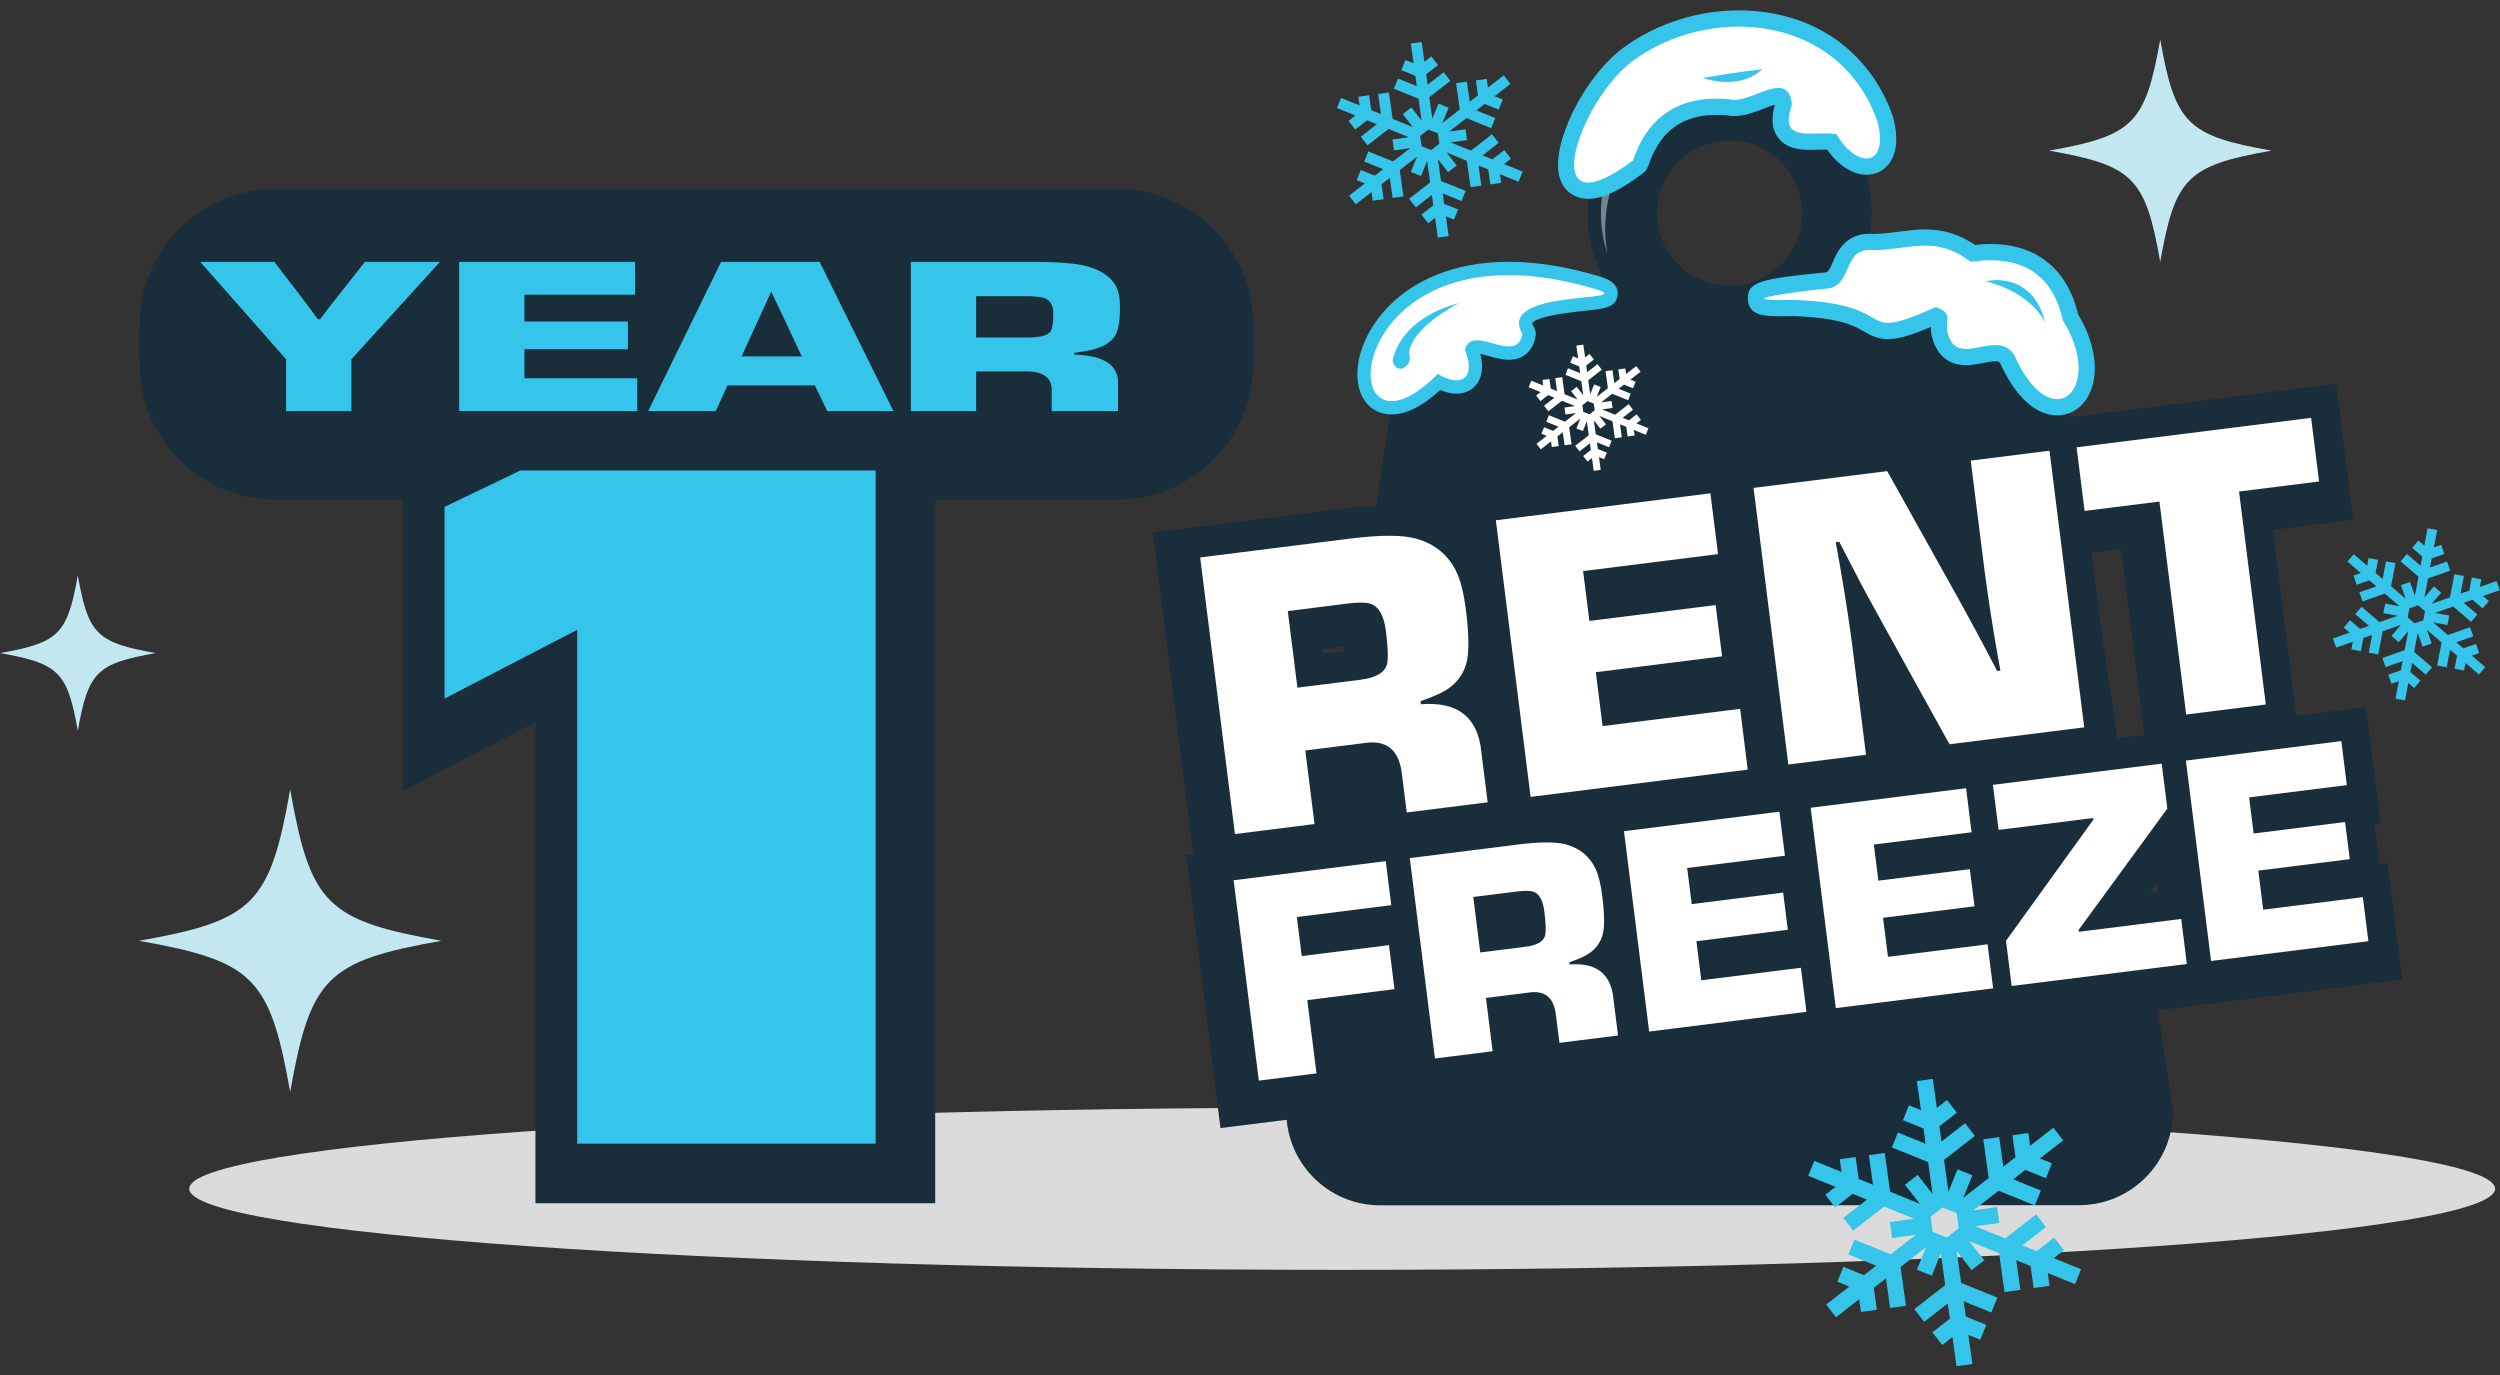 <svg xmlns="http://www.w3.org/2000/svg" width="300" height="165" viewBox="0 0 300 165">
  <rect x="0" y="0" width="300" height="165" fill="#333333" stroke="none"/>
  <g fill="none">
    <path fill="#1A2D3A" d="M134.123,59.955 L33.011,59.955 C24.067,59.955 16.749,52.636 16.749,43.693 L16.749,38.944 C16.749,30 24.067,22.682 33.011,22.682 L134.123,22.682 C143.067,22.682 150.385,30 150.385,38.944 L150.385,43.693 C150.385,52.636 143.067,59.955 134.123,59.955 Z"/>
    <path fill="#DADBDA" d="M161.059,152.383 C84.649,152.383 22.707,148.025 22.707,142.647 C22.707,137.27 84.649,132.912 161.059,132.912 C237.47,132.912 299.413,137.27 299.413,142.647 C299.413,148.025 237.47,152.383 161.059,152.383 Z"/>
    <path fill="#C2E7F0" d="M52.973 112.896C39.217 115.324 37.249 117.293 34.821 131.046 32.393 117.293 30.422 115.324 16.671 112.896 30.422 110.468 32.393 108.499 34.821 94.747 37.249 108.499 39.217 110.468 52.973 112.896zM272.572 18.077C262.459 19.862 261.012 21.31 259.227 31.42 257.442 21.31 255.993 19.862 245.884 18.077 255.993 16.293 257.442 14.845 259.227 4.735 261.012 14.845 262.459 16.293 272.572 18.077zM18.677 78.371C11.6 79.619 10.587 80.633 9.337 87.708 8.089 80.633 7.074 79.619 0 78.371 7.074 77.121 8.089 76.108 9.337 69.032 10.587 76.108 11.6 77.121 18.677 78.371z"/>
    <path fill="#1A2D3A" d="M207.556,16.878 C212.359,16.878 216.267,20.785 216.267,25.589 C216.267,30.392 212.359,34.3 207.556,34.3 C202.752,34.3 198.845,30.392 198.845,25.589 C198.845,20.785 202.752,16.878 207.556,16.878 Z M247.79,46.312 C246.813,39.715 242.742,35.043 236.517,35.044 L221.727,35.049 C223.541,32.341 224.601,29.087 224.601,25.589 C224.601,16.189 216.954,8.542 207.556,8.542 C198.156,8.542 190.51,16.189 190.51,25.589 C190.51,29.09 191.572,32.349 193.39,35.06 L178.547,35.065 C172.323,35.066 168.077,40.064 167.281,46.338 L154.357,133.373 C154.358,139.599 159.405,144.641 165.63,144.641 L249.487,144.622 C255.711,144.621 260.756,139.573 260.755,133.349 L247.79,46.312 Z"/>
    <path fill="#76848F" d="M192.629,27.491 C192.629,18.095 200.247,10.477 209.643,10.477 C210.108,10.477 210.568,10.502 211.023,10.538 C209.911,10.283 208.753,10.144 207.563,10.144 C199.028,10.144 192.11,17.061 192.11,25.595 C192.11,27.286 192.386,28.911 192.889,30.434 C192.721,29.478 192.629,28.495 192.629,27.491 Z"/>
    <path fill="#FFF" d="M190.586,22.883 C189.379,22.883 188.477,22.231 188.113,21.093 C187.013,17.662 191.124,9.545 195.568,6.371 C199.318,3.694 203.962,2.221 208.646,2.221 C216.982,2.221 223.55,6.715 226.214,14.245 C226.782,16.431 226.662,18.069 225.892,19.063 C225.426,19.662 224.748,19.992 223.979,19.992 C222.543,19.992 220.997,18.885 219.782,17.008 C219.548,16.991 219.286,16.983 218.983,16.983 C218.699,16.983 218.416,16.989 218.138,16.996 C217.854,17.002 217.574,17.009 217.305,17.009 C216.059,17.009 214.81,16.874 214.117,15.895 C213.397,14.879 213.698,13.477 214.044,12.434 C213.91,11.523 213.62,11.523 213.406,11.523 C212.87,11.523 212.052,11.837 211.259,12.143 C210.221,12.542 209.149,12.955 208.117,12.955 C207.873,12.955 207.638,12.93 207.416,12.883 C206.913,12.835 206.427,12.812 205.957,12.812 C201.375,12.812 198.406,15.021 196.878,19.565 C196.814,19.751 196.697,19.913 196.54,20.031 C193.993,21.95 192.045,22.883 190.586,22.883 Z"/>
    <path fill="#36C5EA" d="M208.646,1.247 L208.645,1.247 C203.761,1.247 198.915,2.787 195.004,5.58 C190.104,9.079 185.94,17.5 187.186,21.389 C187.681,22.934 188.953,23.857 190.586,23.857 C192.288,23.857 194.366,22.887 197.126,20.807 C197.439,20.572 197.674,20.246 197.799,19.874 C199.176,15.776 201.845,13.784 205.958,13.784 C206.38,13.784 206.822,13.806 207.274,13.846 C207.544,13.899 207.828,13.927 208.119,13.927 C209.33,13.927 210.541,13.462 211.609,13.05 C212.06,12.877 212.587,12.673 212.985,12.568 C212.643,13.759 212.461,15.243 213.323,16.458 C214.402,17.981 216.363,17.981 217.305,17.981 C217.582,17.981 217.868,17.974 218.16,17.968 C218.432,17.963 218.707,17.956 218.983,17.956 L219.253,17.959 C220.612,19.858 222.33,20.965 223.98,20.965 C225.056,20.965 226.008,20.502 226.661,19.66 C227.637,18.399 227.811,16.523 227.179,14.083 L227.13,13.92 C224.323,5.986 217.413,1.249 208.646,1.247 Z M208.646,3.194 C215.685,3.194 222.522,6.729 225.296,14.57 C226.073,17.575 225.273,19.02 223.98,19.02 C222.906,19.02 221.491,18.021 220.359,16.09 C219.917,16.028 219.451,16.01 218.983,16.01 C218.412,16.01 217.838,16.036 217.305,16.036 C215.356,16.036 213.928,15.696 215.037,12.536 C214.875,11.028 214.256,10.55 213.405,10.55 C211.932,10.55 209.771,11.982 208.119,11.982 C207.929,11.982 207.746,11.962 207.572,11.92 C207.014,11.866 206.478,11.839 205.958,11.839 C200.855,11.839 197.566,14.462 195.955,19.254 C193.454,21.138 191.714,21.911 190.586,21.911 C186.349,21.911 190.786,10.982 196.135,7.163 C199.752,4.579 204.239,3.193 208.646,3.194 Z"/>
    <path fill="#FFF" d="M246.853,48.87 C244.692,48.87 242.501,46.749 240.843,43.048 C240.558,42.597 240.147,42.378 239.436,42.378 C238.94,42.378 238.385,42.487 237.798,42.603 C237.177,42.724 236.536,42.85 235.914,42.85 C234.25,42.85 233.188,41.923 232.757,40.099 C232.638,39.541 232.669,39.07 232.692,38.69 C232.729,38.142 232.734,38.043 232.322,37.905 C229.318,39.226 227.741,39.721 226.565,39.721 C225.525,39.721 224.856,39.333 224.149,38.925 C222.945,38.229 221.124,37.176 215.351,36.963 C214.842,36.975 214.353,36.979 213.931,36.979 C211.895,36.979 210.775,36.979 210.72,35.873 C210.675,34.955 210.651,34.492 219.396,33.628 C220.105,33.424 220.39,32.843 220.821,31.853 C221.342,30.661 222.056,29.027 224.317,29.027 C224.487,29.027 224.668,29.037 224.857,29.058 C225.895,29.04 226.962,28.901 227.995,28.766 C229.033,28.63 230.014,28.503 231.031,28.503 C233.152,28.503 234.933,29.09 236.748,30.399 C237.485,30.303 238.198,30.255 238.872,30.255 C243.991,30.255 247.303,32.964 248.464,38.094 C250.877,42.027 250.708,45.298 249.734,47.058 C249.097,48.209 248.049,48.87 246.854,48.87 L246.853,48.87 Z"/>
    <path fill="#36C5EA" d="M231.031,27.53 C229.951,27.53 228.893,27.668 227.869,27.801 C226.896,27.928 225.89,28.059 224.834,28.078 C224.653,28.063 224.48,28.055 224.315,28.055 C221.418,28.055 220.45,30.273 219.93,31.464 C219.561,32.306 219.404,32.574 219.187,32.672 C211.206,33.46 209.645,33.814 209.748,35.921 C209.848,37.952 211.831,37.952 213.931,37.952 C214.344,37.952 214.821,37.948 215.367,37.938 C220.858,38.146 222.544,39.12 223.662,39.767 C224.413,40.201 225.264,40.694 226.565,40.694 C227.754,40.694 229.17,40.299 231.697,39.235 C231.696,39.544 231.719,39.896 231.801,40.282 C232.343,42.578 233.8,43.821 235.914,43.821 C236.631,43.821 237.32,43.686 237.985,43.556 C238.524,43.451 239.033,43.351 239.436,43.351 C239.79,43.351 239.898,43.408 240.014,43.579 C242.496,49.026 245.36,49.843 246.853,49.843 C248.412,49.843 249.773,49 250.586,47.529 C251.978,45.013 251.511,41.28 249.376,37.724 C248.085,32.275 244.366,29.281 238.872,29.281 C238.272,29.281 237.644,29.317 237,29.388 C235.13,28.124 233.215,27.53 231.031,27.53 Z M231.031,29.475 C232.764,29.475 234.492,29.886 236.488,31.418 C237.316,31.292 238.112,31.227 238.872,31.227 C243.28,31.227 246.462,33.41 247.551,38.465 C250.754,43.573 249.413,47.898 246.853,47.898 C245.342,47.898 243.407,46.392 241.731,42.651 C241.137,41.68 240.324,41.406 239.436,41.406 C238.276,41.406 236.991,41.876 235.914,41.876 C234.905,41.876 234.079,41.464 233.703,39.875 C233.411,38.504 234.387,37.486 232.259,36.87 C229.13,38.259 227.592,38.747 226.565,38.747 C224.279,38.747 224.513,36.328 215.385,35.991 C214.83,36.002 214.348,36.007 213.931,36.007 C207.616,36.007 216.332,34.908 219.571,34.588 C222.245,33.919 221.258,30 224.315,30 C224.453,30 224.6,30.008 224.755,30.025 C227.114,29.999 229.075,29.475 231.031,29.475 Z"/>
    <path fill="#FFF" d="M166.988,48.932 C164.975,48.932 163.676,47.352 163.676,44.908 C163.676,42.167 165.276,39.023 167.852,36.702 C170.126,34.654 174.259,32.214 181.041,32.214 C184.306,32.214 187.886,32.788 191.684,33.922 C192.453,34.159 193.401,34.452 193.317,35.296 C193.23,36.169 192.396,36.257 190.161,36.488 C187.941,36.718 183.806,37.147 183.15,38.463 C183.095,38.572 182.928,38.907 183.382,39.66 C183.481,39.826 183.519,40.022 183.484,40.212 C183.236,41.603 182.378,42.369 181.068,42.369 C180.372,42.369 179.627,42.166 178.909,41.969 C178.308,41.804 177.686,41.633 177.234,41.633 C176.91,41.633 176.745,41.689 176.636,41.969 C177.184,43.45 177.184,44.705 176.632,45.525 C176.235,46.115 175.577,46.441 174.784,46.441 C174.161,46.441 173.451,46.246 172.673,45.86 C170.564,47.872 168.606,48.932 166.988,48.932 Z"/>
    <path fill="#36C5EA" d="M181.041,31.416 C174.006,31.416 169.696,33.968 167.32,36.108 C164.58,38.576 162.878,41.948 162.878,44.908 C162.878,47.791 164.53,49.73 166.988,49.73 C168.735,49.73 170.695,48.747 172.829,46.806 C173.528,47.093 174.183,47.239 174.783,47.239 C175.851,47.239 176.743,46.788 177.294,45.971 C177.731,45.321 178.098,44.215 177.635,42.475 C177.948,42.533 178.328,42.636 178.698,42.738 C179.469,42.95 180.265,43.168 181.068,43.168 C182.783,43.168 183.95,42.141 184.269,40.352 C184.337,39.971 184.265,39.58 184.066,39.249 C183.874,38.931 183.874,38.786 183.874,38.785 C184.185,38.204 186.332,37.687 190.243,37.282 C192.563,37.041 193.961,36.896 194.111,35.374 C194.258,33.881 192.682,33.395 191.926,33.161 C188.041,32.002 184.383,31.416 181.041,31.416 Z M181.041,33.012 C184.052,33.012 187.513,33.51 191.455,34.686 C196.935,36.377 179.38,34.56 182.698,40.071 C182.492,41.228 181.866,41.572 181.068,41.572 C179.9,41.572 178.363,40.836 177.234,40.836 C176.541,40.836 176.002,41.112 175.795,42.005 C176.68,44.187 176.244,45.643 174.783,45.643 C174.195,45.643 173.437,45.405 172.533,44.88 C170.221,47.204 168.347,48.134 166.988,48.134 C161.517,48.134 164.444,33.012 181.041,33.012 Z"/>
    <polygon fill="#1A2D3A" points="63.497 57.527 54.414 61.895 54.414 84.899 70.333 76.642 70.333 138.308 106.146 138.308 106.146 57.527"/>
    <polygon fill="#1A2D3A" points="63.497 57.527 60.862 52.049 48.334 58.072 48.334 94.9 64.253 86.644 64.253 144.388 112.225 144.388 112.225 51.448 62.11 51.448 60.862 52.049 63.497 57.527 63.497 63.607 100.066 63.607 100.066 132.229 76.412 132.229 76.412 66.641 60.494 74.897 60.494 65.717 66.131 63.007 63.497 57.527 63.497 63.607"/>
    <polygon fill="#36C5EA" points="62.429 56.459 53.346 60.826 53.346 83.831 69.265 75.574 69.265 137.24 105.078 137.24 105.078 56.459"/>
    <path fill="#36C5EA" d="M52.792,31.425 L42.165,43.111 L42.165,49.328 L34.332,49.328 L34.332,43.111 L24.025,31.425 L32.924,31.425 L35.57,34.875 C36.494,36.072 37.354,37.218 38.152,38.312 L38.408,38.312 L39.049,37.46 L39.71,36.593 L41.076,34.875 L43.786,31.425 L52.792,31.425 Z"/>
    <polygon fill="#36C5EA" points="62.929 35.361 62.929 38.586 75.35 38.586 75.35 41.905 62.929 41.905 62.929 45.392 76.459 45.392 76.459 49.328 55.096 49.328 55.096 31.425 76.203 31.425 76.203 35.361"/>
    <path fill="#36C5EA" d="M96.22 42.77L92.549 34.992 88.987 42.77 96.22 42.77zM97.778 46.246L87.3 46.246 85.891 49.328 77.782 49.328 86.532 31.425 98.354 31.425 107.21 49.328 99.272 49.328 97.778 46.246zM117.134 40.502L123.323 40.502C124.887 40.502 125.82 40.23 126.118 39.688 126.303 39.339 126.396 38.649 126.396 37.616 126.396 36.637 126.033 36.02 125.308 35.767 124.895 35.619 124.113 35.544 122.96 35.544L117.134 35.544 117.134 40.502zM109.302 49.328L109.302 31.425 124.005 31.425C127.065 31.425 129.233 31.609 130.516 31.976 132.193 32.457 133.325 33.239 133.909 34.323 134.235 34.936 134.4 35.793 134.4 36.896 134.4 38.337 134.243 39.392 133.929 40.055 133.446 41.043 132.365 41.707 130.686 42.048 130.316 42.128 129.718 42.228 128.893 42.351L128.893 42.547C132.507 42.661 134.263 43.833 134.165 46.062L134.165 49.328 126.203 49.328 126.203 46.941C126.275 45.314 125.186 44.523 122.938 44.567L117.134 44.567 117.134 49.328 109.302 49.328zM167.108 43.313C167.108 43.313 167.69 38.311 175.086 36.37 175.086 36.37 169.219 39.345 169.098 42.417 169.098 42.417 169.574 43.62 168.281 44.211 168.281 44.211 167.481 44.528 167.108 43.313zM204.332 9.35C204.332 9.35 208.592 10.962 211.471 8.313 211.471 8.313 208.994 8.543 204.332 9.35zM238.316 33.755C238.316 33.755 243.842 32.316 245.455 38.763 245.455 38.763 243.958 35.194 238.316 33.755z"/>
    <path fill="#1A2D3A" d="M163.368,93.594 L163.471,93.581 L163.699,93.553 C163.74,93.705 163.785,93.929 163.815,94.243 L164.61,100.578 L160.785,101.059 L159.901,94.031 L163.368,93.594 Z M161.857,76.8 L161.887,77.013 C161.983,77.786 162.034,78.35 162.06,78.749 L161.975,78.759 L158.045,79.253 L157.799,77.3 L161.287,76.861 C161.491,76.836 161.682,76.815 161.857,76.8 Z M250.163,65.694 L255.159,65.066 L258.143,88.825 L253.147,89.453 L250.163,65.694 Z M256.378,107.977 L259.315,103.957 L259.768,107.552 L256.378,107.977 Z M239.118,104.061 L242.694,103.611 L239.601,107.899 L239.118,104.061 Z M225.944,84.666 L230.191,92.338 L226.958,92.743 L225.944,84.666 Z M189.735,99.249 L190.221,99.188 L190.263,99.527 C190.091,99.428 189.914,99.336 189.735,99.249 Z M177.486,83.981 L177.6,83.802 L177.642,84.127 L177.486,83.981 Z M183.158,130.023 L287.47,116.915 L285.897,104.393 L284.916,104.517 L284.132,98.28 L284.887,98.184 L283.314,85.661 L274.935,86.715 L271.951,62.956 L281.556,61.749 L279.687,46.875 L231.605,52.917 L232.837,62.725 L227.643,53.415 L174.619,60.078 L175.231,64.951 C173.894,63.563 172.197,62.544 170.246,61.971 C168.061,61.328 165.026,61.283 160.693,61.827 L139.137,64.536 L143.992,103.168 L143.155,103.273 L147.086,134.554 L161.245,132.777 L160.14,123.987 L167.119,123.111 L168.224,131.9 L182.383,130.12 L181.579,123.727 L182.355,123.629 L183.158,130.023 Z"/>
    <path fill="#1A2D3A" d="M163.368,93.594 L163.467,94.318 L163.564,94.305 L163.789,94.276 L163.699,93.553 L162.994,93.738 C163.024,93.849 163.061,94.035 163.089,94.313 L163.09,94.323 L163.796,99.946 L161.418,100.244 L160.716,94.664 L163.464,94.318 L163.467,94.318 L163.368,93.594 L163.278,92.87 L159.087,93.397 L160.152,101.874 L165.425,101.211 L164.539,94.152 L163.815,94.243 L164.541,94.171 C164.508,93.823 164.456,93.56 164.405,93.367 L164.243,92.75 L163.38,92.857 L163.376,92.857 L163.271,92.872 L163.368,93.594 L163.278,92.87 L163.368,93.594 Z M161.857,76.8 L161.134,76.902 L161.164,77.115 L161.887,77.013 L161.163,77.104 C161.258,77.864 161.307,78.415 161.331,78.796 L162.06,78.749 L161.966,78.025 L161.882,78.037 L161.884,78.035 L158.677,78.438 L158.614,77.933 L161.377,77.586 C161.574,77.561 161.756,77.542 161.919,77.527 L161.857,76.8 L161.134,76.902 L161.857,76.8 L161.793,76.073 C161.607,76.089 161.409,76.111 161.196,76.137 L156.984,76.667 L157.412,80.068 L162.067,79.483 L162.153,79.473 L162.831,79.384 L162.787,78.702 C162.761,78.286 162.709,77.708 162.611,76.922 L162.609,76.915 L162.579,76.698 L162.482,76.014 L161.793,76.073 L161.857,76.8 Z M250.163,65.694 L250.254,66.418 L254.526,65.881 L257.329,88.193 L253.78,88.638 L250.886,65.603 L250.163,65.694 L250.254,66.418 L250.163,65.694 L249.438,65.785 L252.514,90.268 L258.958,89.458 L255.792,64.252 L249.347,65.061 L249.438,65.785 L250.163,65.694 Z M256.378,107.977 L256.966,108.407 L258.82,105.871 L258.953,106.919 L256.287,107.253 L256.378,107.977 L256.966,108.407 L256.378,107.977 L256.469,108.701 L260.582,108.185 L259.81,102.044 L254.791,108.911 L256.469,108.701 L256.378,107.977 Z M239.118,104.061 L239.209,104.784 L241.122,104.544 L240.094,105.969 L239.842,103.97 L239.118,104.061 L239.209,104.784 L239.118,104.061 L238.394,104.152 L239.109,109.83 L244.266,102.678 L238.303,103.428 L238.394,104.152 L239.118,104.061 Z M225.944,84.666 L225.306,85.02 L229.031,91.748 L227.591,91.928 L226.667,84.575 L225.944,84.666 L225.306,85.02 L225.944,84.666 L225.22,84.757 L226.326,93.558 L231.352,92.928 L226.583,84.313 L225.22,84.757 L225.944,84.666 Z M189.735,99.249 L189.826,99.973 L190.311,99.912 L190.221,99.188 L189.496,99.279 L189.539,99.618 L190.263,99.527 L190.624,98.893 C190.438,98.788 190.248,98.688 190.056,98.593 L189.735,99.249 L189.826,99.973 L189.735,99.249 L189.415,99.904 C189.58,99.984 189.743,100.07 189.903,100.161 L191.17,100.882 L190.853,98.373 L189.644,98.524 L187.213,98.829 L189.415,99.904 L189.735,99.249 Z M177.486,83.981 L178.1,84.375 L178.215,84.194 L177.6,83.802 L176.876,83.892 L176.918,84.217 L177.642,84.127 L178.138,83.592 L177.982,83.447 L177.486,83.981 L178.1,84.375 L177.486,83.981 L176.988,84.515 L177.144,84.661 L178.614,86.028 L178.074,81.707 L176.543,84.101 L176.988,84.515 L177.486,83.981 Z M183.158,130.023 L183.249,130.747 L288.285,117.548 L286.53,103.579 L285.549,103.702 L284.947,98.911 L284.978,98.907 L285.702,98.816 L283.946,84.847 L275.568,85.901 L272.765,63.589 L282.372,62.382 L280.32,46.06 L230.79,52.284 L231.645,59.09 L228.041,52.63 L173.805,59.444 L174.508,65.042 L175.231,64.951 L175.758,64.444 C174.33,62.963 172.517,61.878 170.451,61.271 C169.18,60.898 167.687,60.721 165.895,60.721 C164.366,60.721 162.618,60.85 160.602,61.103 L138.323,63.903 L143.177,102.535 L143.064,102.549 L142.34,102.64 L146.453,135.369 L162.06,133.41 L160.955,124.619 L166.487,123.926 L167.591,132.714 L183.198,130.752 L182.394,124.36 L182.446,124.353 L182.355,123.629 L181.631,123.72 L182.525,130.838 L183.249,130.747 L183.158,130.023 L183.883,129.933 L182.987,122.815 L181.489,123.003 L180.764,123.093 L181.567,129.487 L168.855,131.085 L167.752,122.296 L159.326,123.354 L160.43,132.144 L147.718,133.74 L143.97,103.906 L144.083,103.892 L144.807,103.801 L139.952,65.169 L160.784,62.551 C162.756,62.303 164.448,62.18 165.895,62.18 C167.592,62.18 168.95,62.349 170.039,62.67 C171.878,63.211 173.46,64.163 174.706,65.456 L176.229,67.037 L175.434,60.711 L227.246,54.2 L232.2,63.081 L233.56,62.634 L232.42,53.55 L279.054,47.69 L280.741,61.116 L271.136,62.323 L274.302,87.53 L282.68,86.476 L284.072,97.551 L284.041,97.555 L283.318,97.647 L284.283,105.331 L285.264,105.208 L286.656,116.283 L183.067,129.3 L183.158,130.023 L183.883,129.933 L183.158,130.023 Z"/>
    <path fill="#FFF" d="M155.689,82.52 L163.238,81.571 C165.147,81.331 166.22,80.686 166.458,79.635 C166.601,78.958 166.553,77.662 166.314,75.75 C166.086,73.935 165.5,72.847 164.556,72.487 C164.018,72.275 163.046,72.257 161.64,72.434 L154.534,73.328 L155.689,82.52 Z M148.191,100.086 L144.02,66.892 L161.957,64.639 C165.688,64.17 168.376,64.178 170.025,64.662 C172.184,65.296 173.746,66.574 174.71,68.494 C175.252,69.579 175.651,71.144 175.908,73.186 C176.244,75.86 176.298,77.838 176.072,79.118 C175.712,81.025 174.548,82.422 172.579,83.312 C172.147,83.515 171.441,83.793 170.463,84.145 L170.509,84.51 C174.943,84.167 177.36,86.071 177.757,90.22 L178.519,96.275 L168.807,97.495 L168.252,93.069 C167.959,90.043 166.448,88.742 163.716,89.168 L156.636,90.057 L157.744,98.885 L148.191,100.086 Z"/>
    <polygon fill="#FFF" points="189.973 68.528 190.724 74.51 205.875 72.607 206.648 78.759 191.497 80.663 192.31 87.131 208.815 85.057 209.731 92.353 183.673 95.628 179.502 62.434 205.248 59.198 206.164 66.494"/>
    <path fill="#FFF" d="M245.937,54.085 L250.108,87.279 L233.941,89.31 L226.588,76.03 L223.57,70.531 L222.139,67.772 L220.707,65.012 L220.291,65.065 L220.832,68.109 C221.4,71.364 221.873,74.426 222.251,77.292 L223.919,90.57 L214.599,91.741 L210.428,58.547 L226.465,56.532 L233.87,69.805 C235.892,73.404 237.821,76.975 239.658,80.515 L240.048,80.467 L239.517,77.495 C238.976,74.318 238.523,71.337 238.155,68.55 L236.487,55.273 L245.937,54.085 Z"/>
    <polygon fill="#FFF" points="268.685 58.984 271.896 84.541 262.342 85.742 259.131 60.185 250.15 61.312 249.191 53.677 277.331 50.14 278.29 57.777"/>
    <polygon fill="#FFF" points="155.621 110.044 156.21 114.73 166.676 113.415 167.34 118.699 156.874 120.014 157.978 128.805 151.059 129.674 148.037 105.63 166.29 103.336 166.954 108.62"/>
    <path fill="#FFF" d="M177.627,114.293 L183.095,113.606 C184.479,113.433 185.256,112.965 185.429,112.204 C185.533,111.714 185.498,110.776 185.324,109.389 C185.159,108.074 184.734,107.287 184.05,107.027 C183.66,106.874 182.958,106.859 181.939,106.988 L176.791,107.635 L177.627,114.293 Z M172.196,127.018 L169.175,102.973 L182.168,101.341 C184.87,101.002 186.818,101.007 188.012,101.358 C189.577,101.818 190.707,102.743 191.406,104.135 C191.798,104.921 192.088,106.053 192.274,107.533 C192.517,109.47 192.556,110.903 192.392,111.83 C192.131,113.211 191.288,114.223 189.862,114.868 C189.549,115.014 189.037,115.216 188.329,115.472 L188.363,115.736 C191.575,115.487 193.325,116.866 193.614,119.871 L194.165,124.257 L187.131,125.14 L186.728,121.935 C186.517,119.743 185.421,118.801 183.442,119.11 L178.314,119.755 L179.117,126.147 L172.196,127.018 Z"/>
    <polygon fill="#FFF" points="202.461 104.159 203.006 108.493 213.98 107.113 214.54 111.57 203.566 112.948 204.154 117.634 216.11 116.132 216.774 121.416 197.898 123.788 194.877 99.744 213.525 97.401 214.189 102.685"/>
    <polygon fill="#FFF" points="224.862 101.344 225.407 105.677 236.381 104.298 236.941 108.755 225.967 110.134 226.556 114.819 238.511 113.317 239.175 118.602 220.299 120.973 217.278 96.93 235.928 94.586 236.592 99.87"/>
    <polygon fill="#FFF" points="259.404 91.636 260.081 97.026 249.425 111.606 249.451 111.817 261.745 110.273 262.425 115.68 241.4 118.321 240.719 112.896 251.207 98.356 251.183 98.161 239.831 99.588 239.152 94.18"/>
    <polygon fill="#FFF" points="269.892 95.686 270.437 100.02 281.411 98.641 281.971 103.096 270.997 104.475 271.585 109.161 283.541 107.659 284.205 112.943 265.329 115.315 262.308 91.271 280.957 88.928 281.621 94.213"/>
    <path fill="#36C5EA" d="M172.722 17.244L171.74 18.007 170.59 17.54 170.419 16.308 171.398 15.544 172.551 16.012 172.722 17.244zM181.316 19.042L180.512 18.008 179.084 19.12 177.916 18.646 179.842 17.147 179.036 16.114 176.514 18.077 174.071 17.086 176.038 16.81 175.858 15.513 173.906 15.786 175.972 14.178 178.935 15.379 179.427 14.166 177.166 13.248 178.16 12.473 179.838 13.155 180.33 11.94 179.354 11.545 181.251 10.068 180.448 9.033 178.55 10.512 178.405 9.469 177.108 9.648 177.356 11.44 176.362 12.214 176.027 9.799 174.73 9.978 175.169 13.143 173.087 14.764 173.832 12.922 172.618 12.43 171.88 14.257 171.52 11.662 174.042 9.7 173.237 8.666 171.313 10.164 171.14 8.916 172.566 7.804 171.762 6.771 170.932 7.418 170.602 5.042 169.304 5.222 169.634 7.599 168.657 7.202 168.164 8.416 169.842 9.097 170.014 10.344 167.755 9.427 167.261 10.641 170.222 11.841 170.586 14.454 169.362 12.889 168.33 13.693 169.541 15.247 167.116 14.262 166.676 11.097 165.38 11.276 165.715 13.692 164.547 13.219 164.298 11.427 163.002 11.606 163.146 12.649 160.923 11.748 160.43 12.96 162.653 13.863 161.822 14.51 162.626 15.544 164.054 14.431 165.222 14.906 163.297 16.405 164.102 17.438 166.623 15.476 169.066 16.467 167.099 16.742 167.279 18.039 169.231 17.766 167.164 19.375 164.204 18.173 163.71 19.387 165.972 20.305 164.978 21.078 163.301 20.398 162.808 21.611 163.784 22.008 161.891 23.481 162.695 24.514 164.588 23.041 164.734 24.084 166.031 23.905 165.781 22.111 166.776 21.337 167.11 23.754 168.407 23.575 167.969 20.408 170.048 18.789 169.305 20.63 170.517 21.123 171.258 19.296 171.618 21.891 169.096 23.854 169.901 24.887 171.826 23.389 171.999 24.636 170.571 25.748 171.376 26.78 172.208 26.134 172.538 28.516 173.836 28.336 173.505 25.954 174.48 26.35 174.973 25.136 173.297 24.456 173.124 23.208 175.383 24.126 175.877 22.912 172.916 21.71 172.553 19.098 173.774 20.664 174.809 19.86 173.594 18.306 176.023 19.291 176.462 22.456 177.759 22.277 177.423 19.858 178.59 20.334 178.84 22.126 180.138 21.945 179.992 20.902 182.222 21.807 182.713 20.594 180.486 19.688 181.316 19.042zM290.794 74.435L289.756 74.799 288.922 74.083 289.126 73.002 290.163 72.636 290.998 73.354 290.794 74.435zM297.496 78.364L297.113 77.27 295.602 77.802 294.756 77.075 296.793 76.359 296.409 75.266 293.74 76.202 291.97 74.682 293.698 75.005 293.913 73.867 292.197 73.546 294.384 72.778 296.531 74.621 297.286 73.742 295.647 72.335 296.7 71.965 297.915 73.009 298.67 72.13 297.963 71.523 299.97 70.819 299.587 69.725 297.579 70.43 297.751 69.514 296.613 69.3 296.317 70.872 295.264 71.241 295.663 69.12 294.525 68.906 294.001 71.685 291.8 72.458 292.943 71.123 292.064 70.368 290.931 71.692 291.359 69.414 294.027 68.478 293.642 67.384 291.606 68.099 291.813 67.004 293.323 66.474 292.939 65.379 292.06 65.689 292.453 63.602 291.314 63.388 290.921 65.474 290.213 64.866 289.458 65.746 290.673 66.789 290.467 67.885 288.829 66.479 288.073 67.358 290.22 69.2 289.788 71.493 289.204 69.835 288.111 70.22 288.689 71.865 286.931 70.353 287.455 67.575 286.316 67.361 285.916 69.482 285.07 68.755 285.367 67.182 284.228 66.967 284.056 67.883 282.446 66.501 281.691 67.379 283.301 68.763 282.421 69.071 282.806 70.165 284.317 69.634 285.163 70.361 283.124 71.076 283.509 72.17 286.177 71.233 287.946 72.753 286.219 72.43 286.005 73.568 287.719 73.89 285.532 74.657 283.388 72.815 282.631 73.693 284.27 75.101 283.217 75.47 282.003 74.426 281.248 75.305 281.954 75.912 279.951 76.615 280.335 77.709 282.339 77.006 282.166 77.922 283.305 78.137 283.601 76.563 284.653 76.193 284.253 78.315 285.393 78.529 285.915 75.75 288.117 74.978 286.974 76.312 287.852 77.067 288.988 75.743 288.559 78.021 285.89 78.958 286.275 80.051 288.311 79.336 288.104 80.431 286.593 80.962 286.978 82.054 287.858 81.746 287.464 83.838 288.603 84.053 288.997 81.961 289.703 82.568 290.459 81.689 289.244 80.646 289.451 79.55 291.088 80.958 291.843 80.078 289.697 78.236 290.13 75.942 290.712 77.6 291.808 77.217 291.227 75.572 292.985 77.082 292.463 79.861 293.601 80.074 294 77.952 294.846 78.68 294.549 80.253 295.689 80.468 295.862 79.552 297.477 80.938 298.23 80.06 296.617 78.672 297.496 78.364zM235.05 147.388L233.607 148.508 231.917 147.822 231.666 146.014 233.104 144.891 234.799 145.578 235.05 147.388zM247.673 150.029L246.492 148.51 244.395 150.144 242.68 149.449 245.507 147.245 244.325 145.728 240.62 148.612 237.032 147.154 239.921 146.75 239.656 144.845 236.789 145.247 239.825 142.883 244.175 144.648 244.899 142.865 241.578 141.518 243.038 140.38 245.503 141.381 246.226 139.597 244.792 139.015 247.579 136.845 246.398 135.326 243.61 137.498 243.398 135.966 241.491 136.229 241.857 138.863 240.395 139.999 239.903 136.45 237.998 136.715 238.644 141.364 235.588 143.745 236.68 141.04 234.898 140.316 233.814 143 233.285 139.188 236.988 136.306 235.806 134.787 232.98 136.988 232.725 135.155 234.821 133.521 233.638 132.004 232.42 132.955 231.935 129.463 230.027 129.729 230.512 133.22 229.079 132.637 228.354 134.419 230.817 135.42 231.072 137.253 227.752 135.904 227.027 137.689 231.378 139.452 231.91 143.289 230.116 140.99 228.597 142.171 230.38 144.456 226.813 143.007 226.167 138.358 224.262 138.621 224.756 142.17 223.039 141.475 222.674 138.842 220.769 139.106 220.983 140.639 217.717 139.314 216.992 141.095 220.259 142.422 219.037 143.372 220.22 144.891 222.317 143.256 224.033 143.954 221.203 146.155 222.387 147.673 226.09 144.79 229.678 146.248 226.789 146.65 227.054 148.557 229.921 148.156 226.886 150.519 222.537 148.753 221.812 150.535 225.134 151.884 223.674 153.021 221.209 152.019 220.485 153.803 221.919 154.386 219.139 156.55 220.32 158.068 223.102 155.903 223.315 157.436 225.22 157.171 224.853 154.539 226.315 153.401 226.808 156.952 228.713 156.687 228.067 152.036 231.124 149.658 230.03 152.362 231.812 153.085 232.898 150.402 233.428 154.214 229.722 157.097 230.906 158.615 233.733 156.414 233.988 158.247 231.889 159.881 233.072 161.397 234.293 160.447 234.779 163.946 236.685 163.683 236.2 160.183 237.631 160.764 238.356 158.983 235.894 157.982 235.639 156.149 238.959 157.498 239.683 155.715 235.334 153.949 234.801 150.112 236.595 152.412 238.115 151.231 236.331 148.948 239.898 150.394 240.542 155.044 242.448 154.781 241.954 151.229 243.671 151.927 244.036 154.56 245.942 154.295 245.729 152.763 249.004 154.091 249.726 152.309 246.453 150.98 247.673 150.029z"/>
    <path fill="#FFF" d="M191.367,49.231 L190.734,49.722 L189.992,49.422 L189.882,48.627 L190.513,48.134 L191.257,48.436 L191.367,49.231 Z M196.912,50.39 L196.393,49.723 L195.472,50.441 L194.718,50.135 L195.96,49.167 L195.441,48.502 L193.814,49.767 L192.238,49.128 L193.507,48.95 L193.39,48.113 L192.131,48.29 L193.464,47.252 L195.376,48.028 L195.693,47.244 L194.235,46.653 L194.877,46.153 L195.958,46.592 L196.275,45.81 L195.646,45.554 L196.87,44.6 L196.352,43.933 L195.127,44.887 L195.034,44.214 L194.196,44.33 L194.357,45.486 L193.715,45.985 L193.499,44.427 L192.663,44.543 L192.946,46.585 L191.604,47.63 L192.084,46.442 L191.301,46.124 L190.825,47.303 L190.593,45.629 L192.219,44.363 L191.7,43.697 L190.459,44.663 L190.347,43.858 L191.267,43.141 L190.749,42.474 L190.212,42.892 L190,41.359 L189.162,41.475 L189.375,43.008 L188.745,42.752 L188.428,43.536 L189.509,43.975 L189.621,44.779 L188.163,44.188 L187.844,44.97 L189.756,45.746 L189.99,47.43 L189.201,46.42 L188.534,46.94 L189.317,47.942 L187.751,47.306 L187.468,45.264 L186.631,45.381 L186.847,46.939 L186.094,46.633 L185.933,45.477 L185.096,45.594 L185.19,46.267 L183.755,45.685 L183.438,46.467 L184.872,47.049 L184.336,47.466 L184.855,48.134 L185.776,47.416 L186.53,47.722 L185.287,48.689 L185.807,49.356 L187.434,48.089 L189.009,48.729 L187.741,48.906 L187.856,49.743 L189.115,49.567 L187.782,50.606 L185.872,49.83 L185.554,50.612 L187.013,51.205 L186.371,51.705 L185.29,51.264 L184.972,52.048 L185.602,52.303 L184.38,53.254 L184.899,53.92 L186.12,52.97 L186.214,53.643 L187.051,53.527 L186.891,52.37 L187.531,51.871 L187.748,53.43 L188.585,53.313 L188.301,51.272 L189.644,50.227 L189.163,51.415 L189.946,51.732 L190.422,50.554 L190.655,52.228 L189.028,53.494 L189.548,54.161 L190.789,53.194 L190.901,54 L189.979,54.717 L190.499,55.382 L191.036,54.965 L191.249,56.502 L192.086,56.385 L191.873,54.849 L192.501,55.104 L192.82,54.322 L191.739,53.883 L191.627,53.078 L193.085,53.669 L193.402,52.887 L191.493,52.112 L191.258,50.426 L192.047,51.436 L192.713,50.917 L191.931,49.916 L193.497,50.55 L193.78,52.592 L194.617,52.477 L194.4,50.917 L195.153,51.224 L195.315,52.379 L196.151,52.264 L196.058,51.59 L197.495,52.174 L197.813,51.392 L196.376,50.807 L196.912,50.39 Z"/>
  </g>
</svg>
